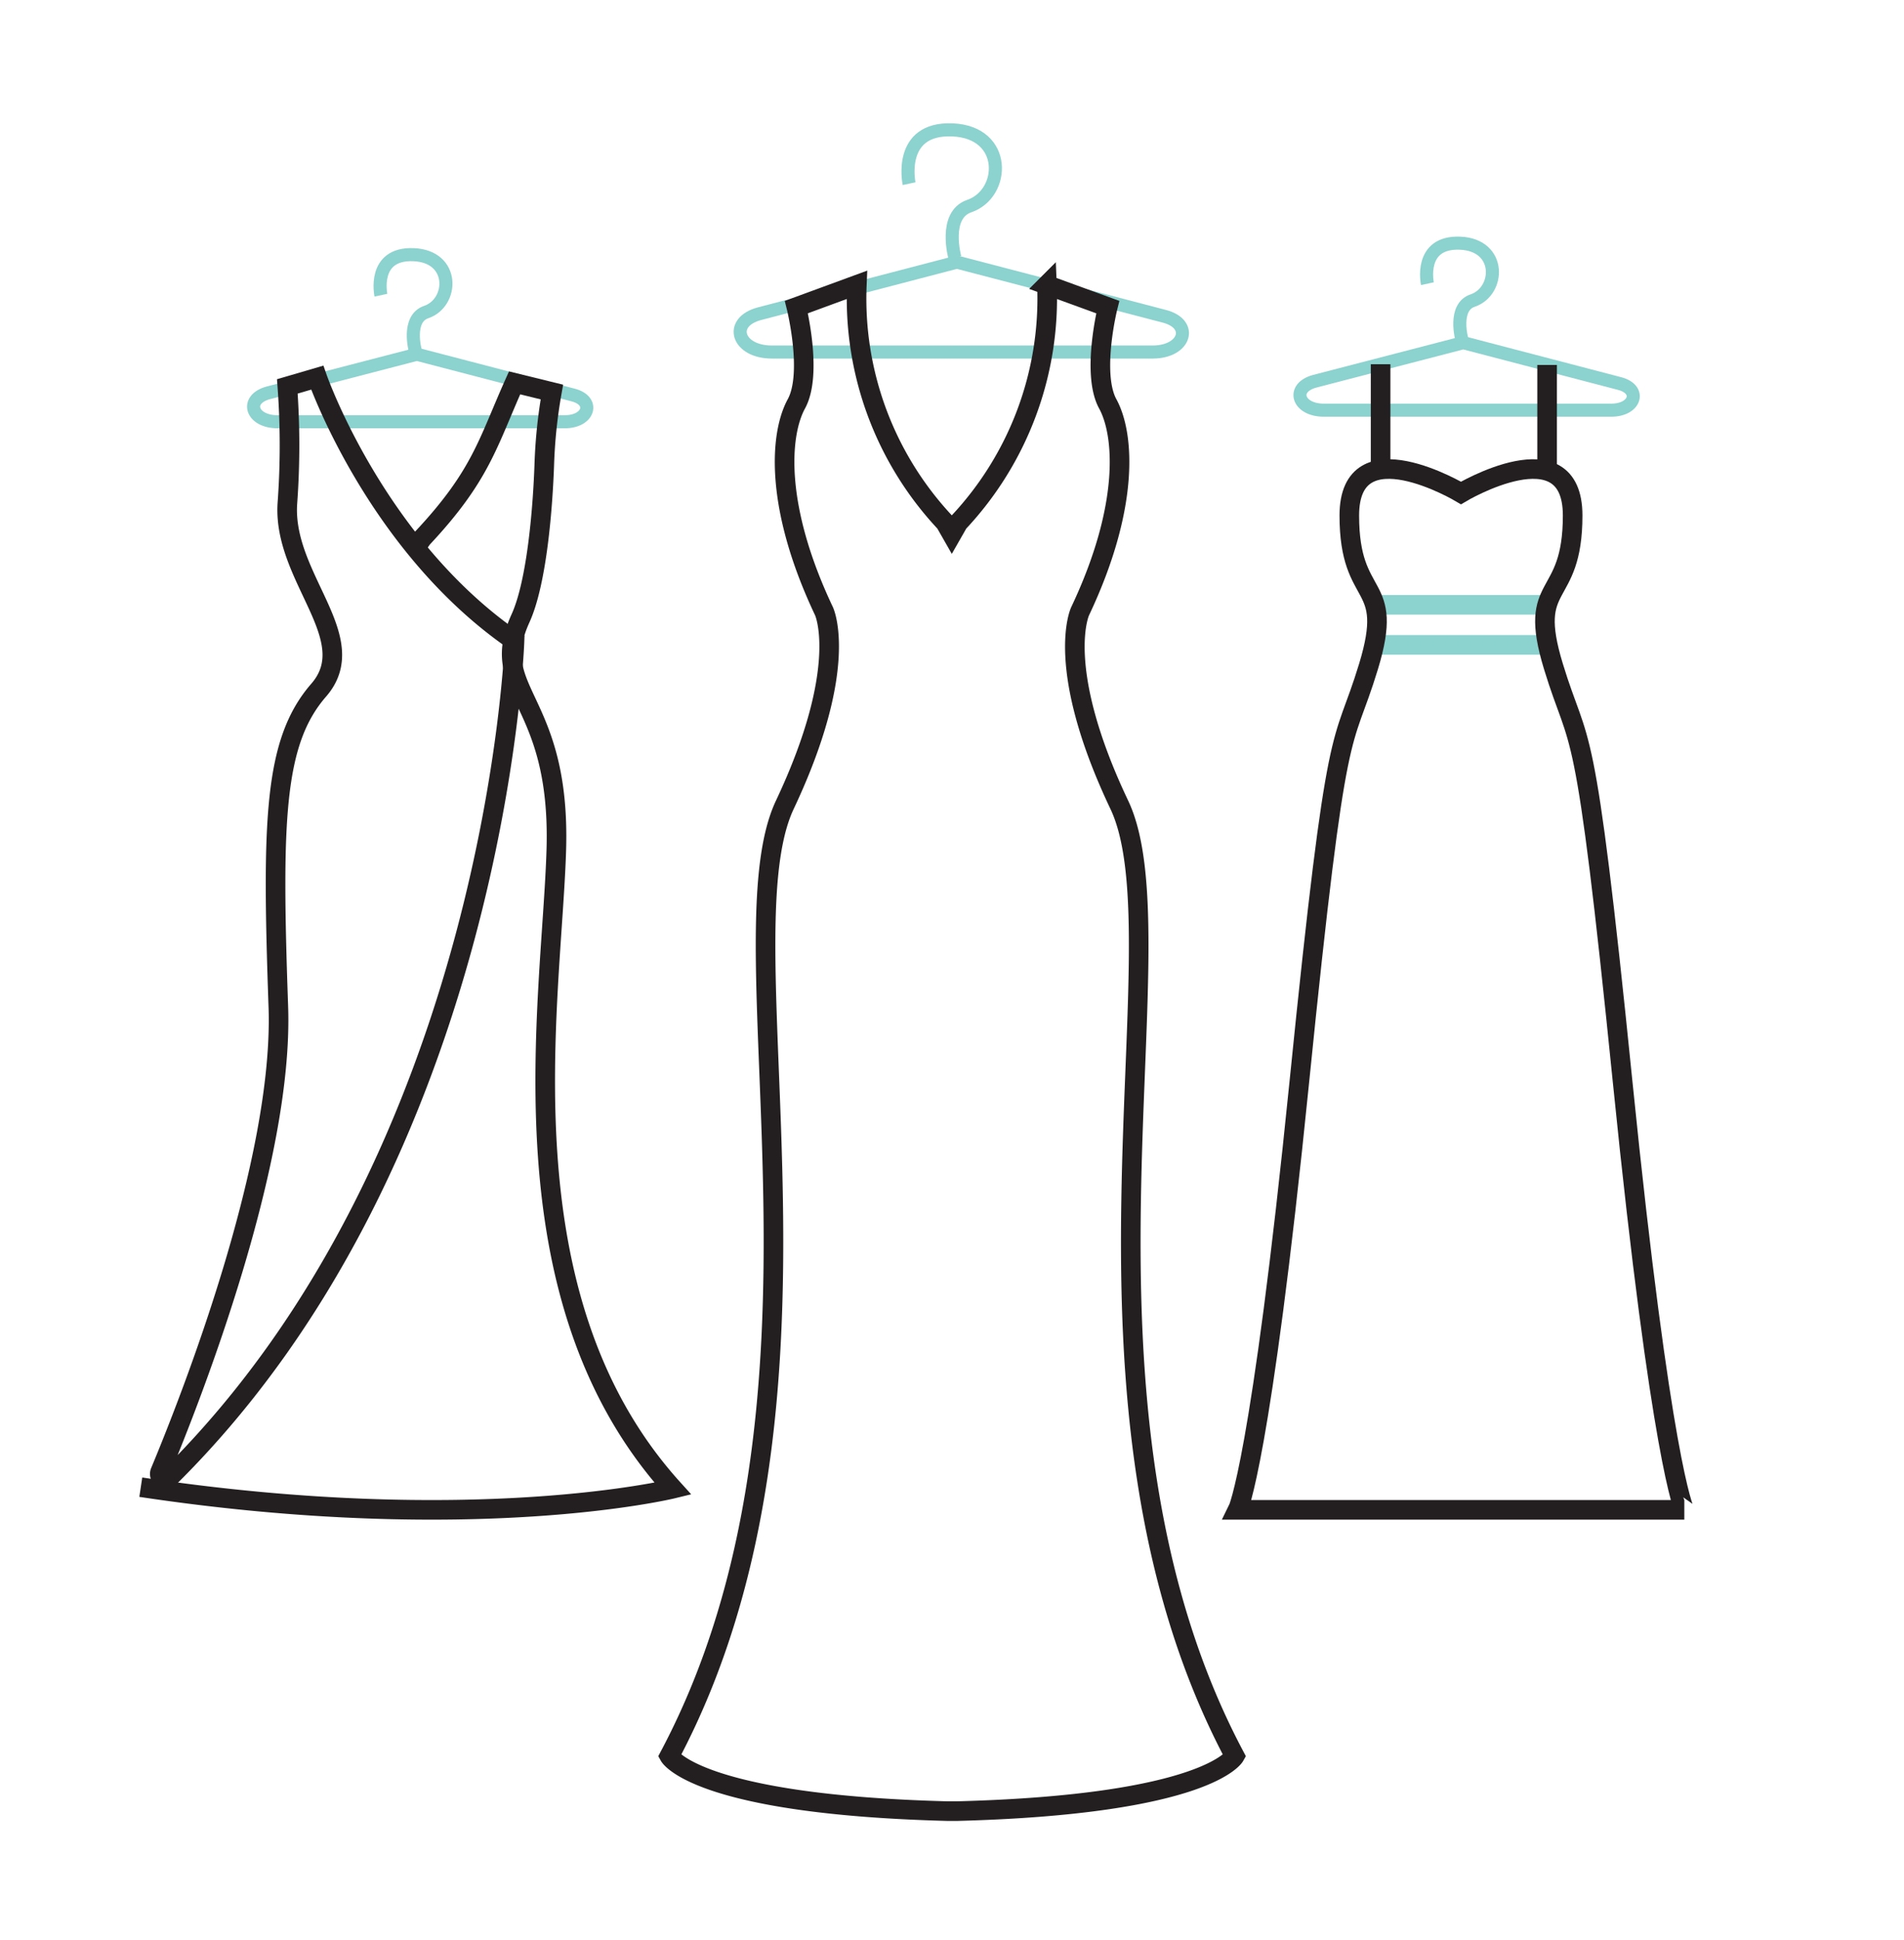 <svg id="Layer_1" data-name="Layer 1" xmlns="http://www.w3.org/2000/svg" viewBox="0 0 291.56 296.98"><defs><style>.cls-1,.cls-2,.cls-3{fill:none;stroke-miterlimit:10;}.cls-1,.cls-2{stroke:#8cd2ce;}.cls-1,.cls-3{stroke-width:3px;}.cls-2{stroke-width:2px;}.cls-3{stroke:#231f20;}</style></defs><title>Appointment page Icons</title><line class="cls-1" x1="210.53" y1="92.57" x2="236.91" y2="92.57"/><line class="cls-1" x1="211.41" y1="98.7" x2="237.79" y2="98.7"/><path class="cls-2" d="M63.6,53.7s-1.37-4.9,1.67-5.94c4.17-1.42,4.45-8.52-1.94-8.78s-5,6.2-5,6.2"/><path class="cls-2" d="M87.77,60.46,63.83,54.22,41.1,60.12c-3.7,1-2.61,4.43,1.39,4.43h44C90.17,64.55,91.17,61.35,87.77,60.46Z"/><path class="cls-2" d="M223.85,51.94S222.48,47,225.52,46c4.17-1.42,4.45-8.52-1.94-8.78s-5,6.2-5,6.2"/><path class="cls-2" d="M248,58.7l-23.93-6.25-22.74,5.9c-3.7,1-2.61,4.43,1.39,4.43h44C250.42,62.79,251.43,59.59,248,58.7Z"/><path class="cls-2" d="M146.22,39.43s-1.82-6.51,2.21-7.89c5.53-1.89,5.9-11.31-2.58-11.66s-6.64,8.23-6.64,8.23"/><path class="cls-2" d="M178.3,48.41l-31.77-8.29L116.35,48c-4.91,1.27-3.46,5.88,1.84,5.88h58.4C181.49,53.83,182.82,49.59,178.3,48.41Z"/><path class="cls-3" d="M248.48,165.65c-5.9-58.36-6.48-50.11-10.61-63.67s2.95-9.43,2.95-23.08-17.1-3.45-17.1-3.45-17.1-10.2-17.1,3.45,7.07,9.52,2.95,23.08-4.72,5.31-10.61,63.67-9.43,65.44-9.43,65.44h68.39S254.38,224,248.48,165.65Z"/><line class="cls-3" x1="211.41" y1="71.79" x2="211.41" y2="55.75"/><line class="cls-3" x1="236.91" y1="71.9" x2="236.91" y2="55.86"/><path class="cls-3" d="M189.07,268.77c-28.78-54.17-7.62-124.43-17.67-145.59s-6-29.63-6-29.63c7.62-16.08,6.77-27.09,4.23-31.74s0-14.81,0-14.81l-9.31-3.39A50.09,50.09,0,0,1,146.75,80l-1,1.75-1-1.75a50.09,50.09,0,0,1-13.54-36.4L121.95,47s2.54,10.16,0,14.81-3.39,15.66,4.23,31.74c0,0,4,8.46-6,29.63s11.11,91.42-17.67,145.59c0,0,4.15,7.43,42.58,8.43v0l.72,0,.72,0v0C184.92,276.2,189.07,268.77,189.07,268.77Z"/><path class="cls-3" d="M48.58,57.8s8.91,25.64,30.21,40.28c0,0-2.64,78.44-52.9,128.09a.83.83,0,0,1-1.36-.9c4.83-11.58,18.94-47.59,18.09-71.23-1-28.49-.69-40.51,6.18-48.41S43.32,88.47,44,77.14a121.86,121.86,0,0,0,0-18Z"/><path class="cls-3" d="M63.45,84.09l1.21-1.7c9-9.59,10-14.55,14.14-23.79h0L84.51,60a77.41,77.41,0,0,0-1.16,11c-.21,6.22-1.07,18-3.65,23.65-5.15,11.33,6.18,12,5.49,35.36s-8.83,68.37,17.85,97.84c0,0-30.44,7.44-81.48-.23"/></svg>
